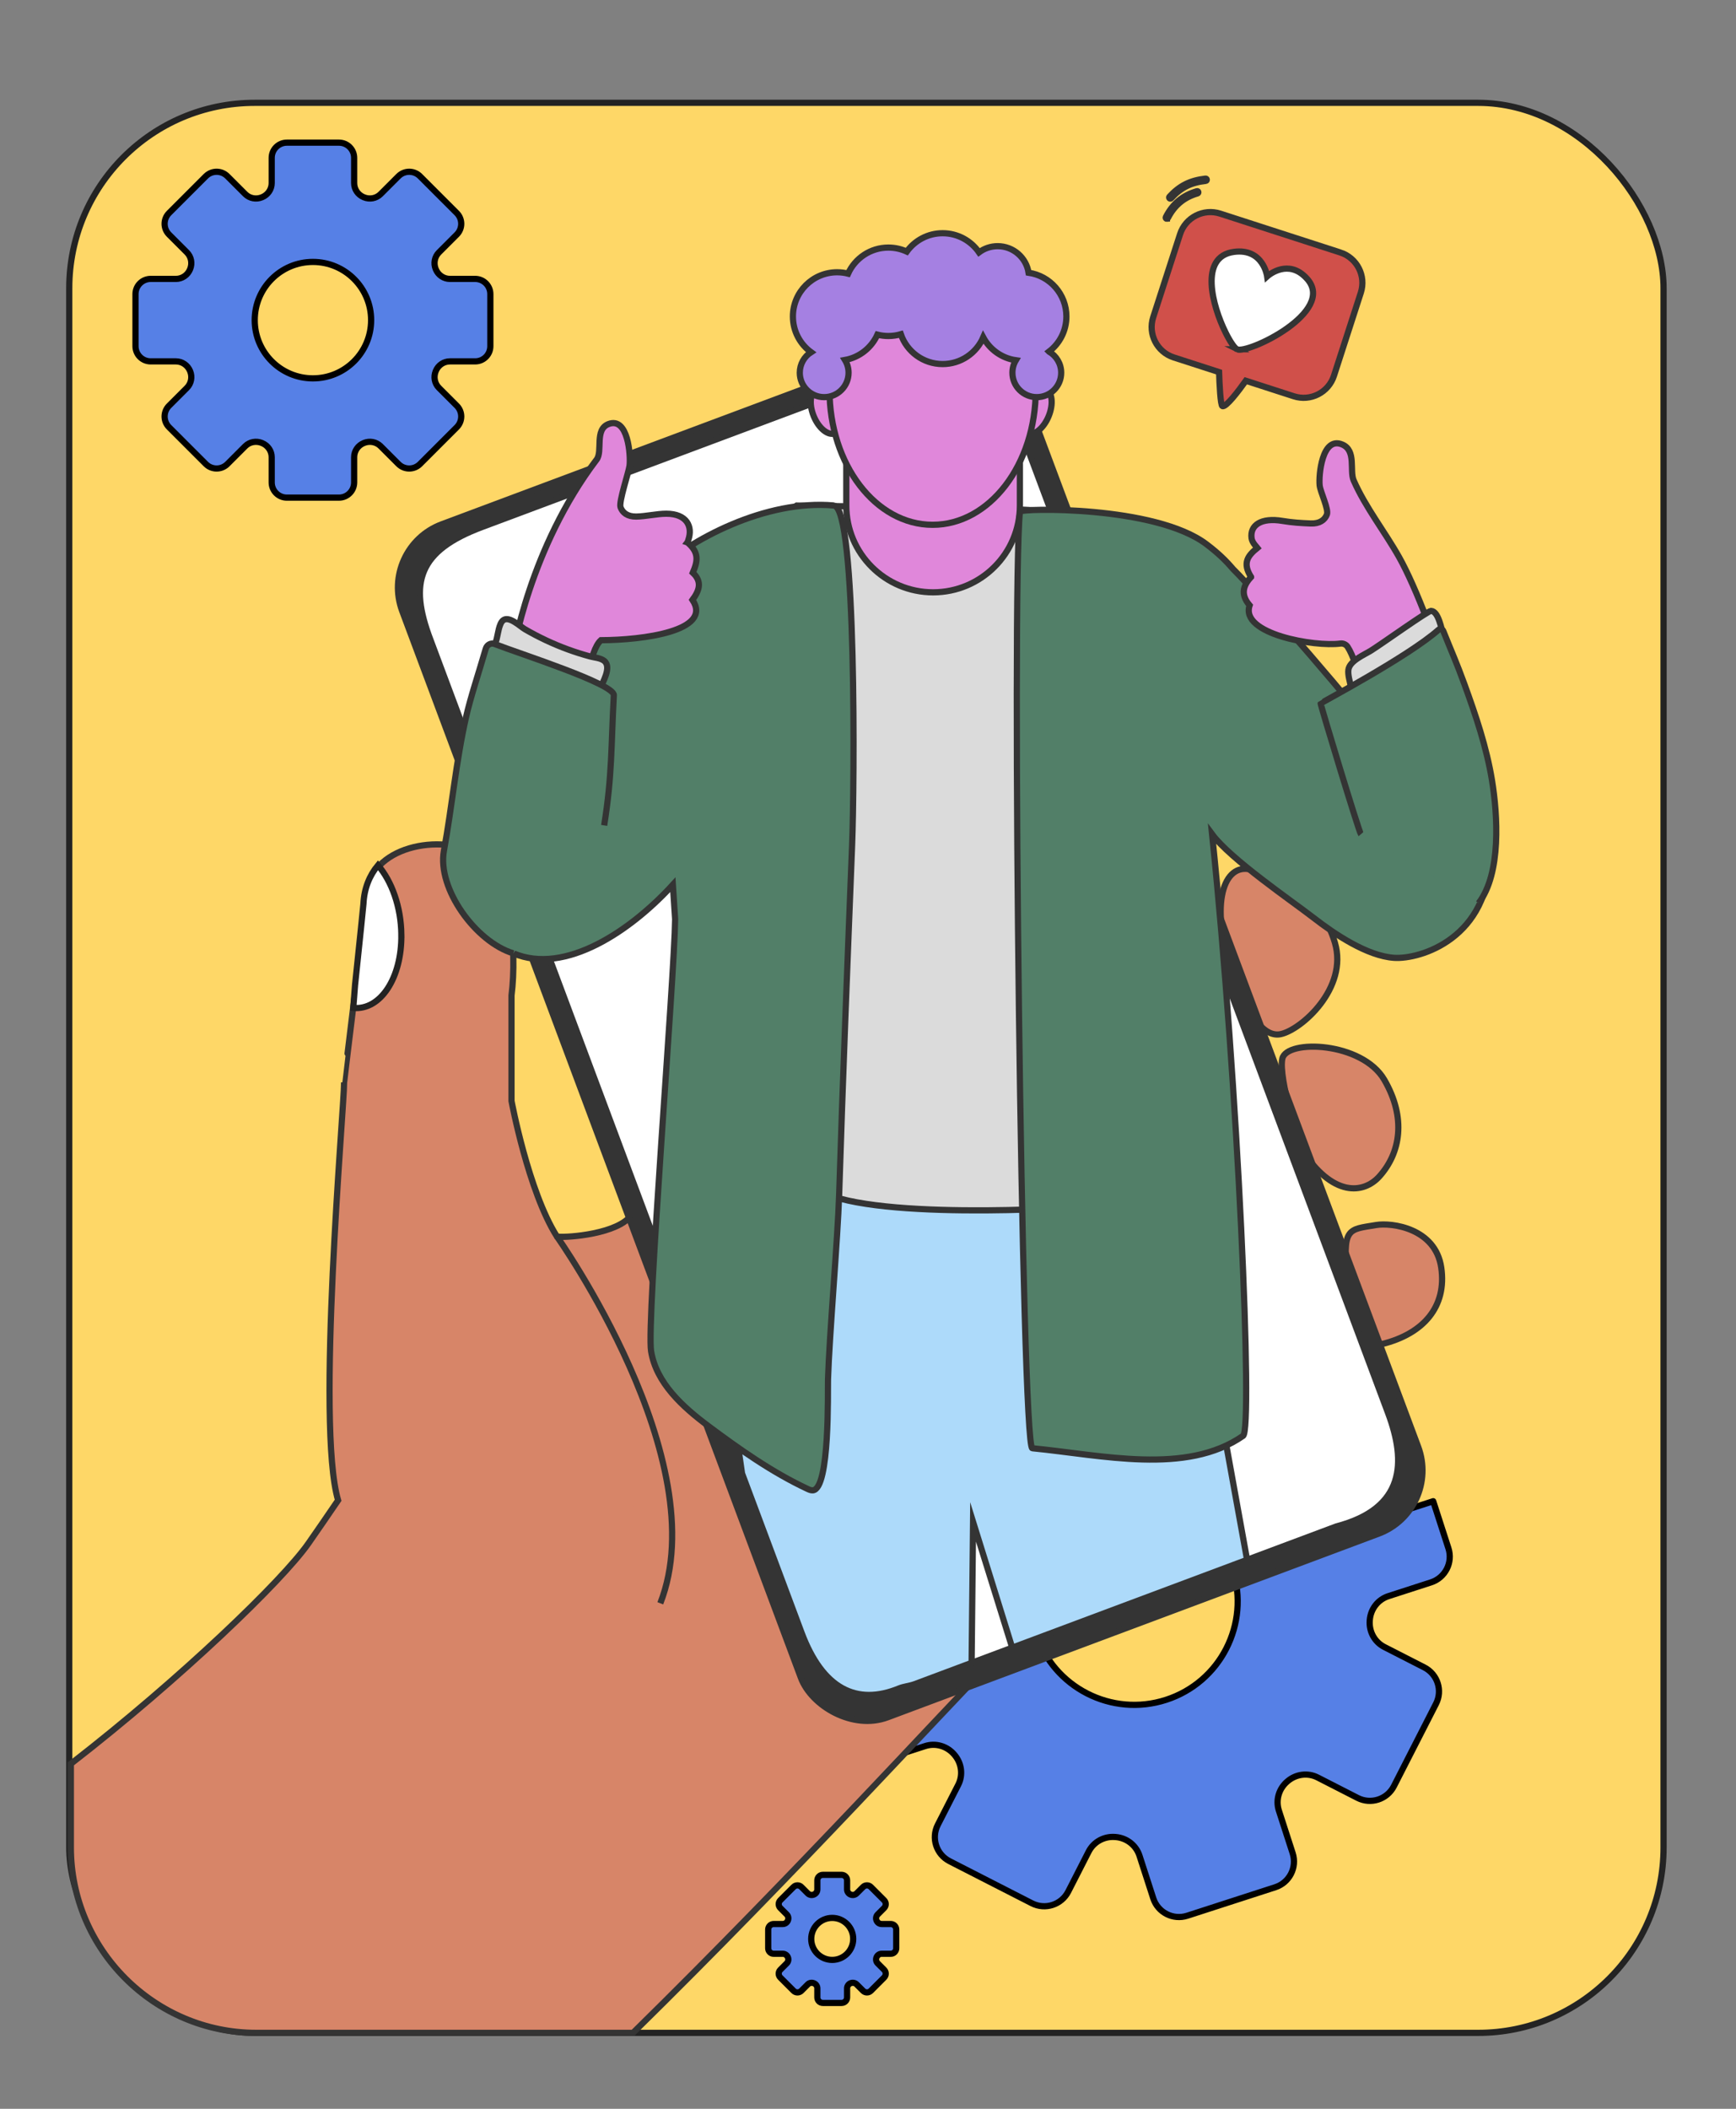 <?xml version="1.0" encoding="UTF-8"?>
<svg xmlns="http://www.w3.org/2000/svg" width="280" height="340" viewBox="0 0 280 340">
  <rect x="0" y="0" width="280" height="340" fill="#808080" stroke="none"/>
  <g id="Calque_2">
    <rect x="11.169" y="16.579" width="257.147" height="311.177" rx="29.903" ry="29.903" style="fill:#fed767; stroke:#232323; stroke-linecap:round; stroke-linejoin:round;"></rect>
    <path d="m132.714,322.93h3.029c.488,0,.884-.396.884-.884v-1.468c0-.361.222-.682.556-.821.004-.002.007-.003.011-.005.334-.139.719-.069.975.187l1.038,1.038c.345.345.905.345,1.251,0l2.142-2.142c.345-.345.345-.905,0-1.251l-1.038-1.038c-.256-.256-.326-.641-.187-.975.002-.004.003-.007.005-.011.138-.334.459-.556.821-.556h1.468c.488,0,.884-.396.884-.884v-3.029c0-.488-.396-.884-.884-.884h-1.468c-.361,0-.683-.222-.821-.556-.002-.004-.003-.007-.005-.011-.139-.334-.069-.719.187-.975l1.038-1.038c.345-.345.345-.905,0-1.251l-2.142-2.142c-.345-.345-.905-.345-1.251,0l-1.038,1.038c-.256.256-.641.326-.975.187-.004-.002-.007-.003-.011-.005-.334-.138-.556-.459-.556-.821v-1.468c0-.488-.396-.884-.884-.884h-3.029c-.488,0-.884.396-.884.884v1.468c0,.361-.222.682-.556.821-.004.002-.007.003-.011.005-.334.139-.719.069-.975-.187l-1.038-1.038c-.345-.345-.905-.345-1.251,0l-2.142,2.142c-.345.345-.345.905,0,1.251l1.038,1.038c.256.256.326.641.187.975-.002.004-.003.007-.005.011-.138.334-.459.556-.821.556h-1.468c-.488,0-.884.396-.884.884v3.029c0,.488.396.884.884.884h1.468c.361,0,.682.222.821.556.002.004.003.007.005.011.139.334.069.719-.187.975l-1.038,1.038c-.345.345-.345.905,0,1.251l2.142,2.142c.345.345.905.345,1.251,0l1.038-1.038c.256-.256.641-.326.975-.187.004.002.007.003.011.005.334.138.556.459.556.821v1.468c0,.488.396.884.884.884Zm1.514-6.937c-1.87,0-3.386-1.516-3.386-3.386s1.516-3.386,3.386-3.386,3.386,1.516,3.386,3.386-1.516,3.386-3.386,3.386Z" style="fill:#5680e6; stroke:#000; stroke-linecap:round; stroke-linejoin:round;"></path>
    <path d="m166.924,262.82c.049.168.095.337.149.505,2.835,8.765,12.239,13.571,21.003,10.736,8.765-2.835,13.571-12.239,10.736-21.003-.054-.168-.116-.332-.175-.497l32.524-10.521,2.458,7.598c.74,2.289-.515,4.744-2.803,5.485l-6.88,2.225c-1.694.548-2.862,2.074-3.004,3.849-.002.02-.003.039-.005.059-.145,1.778.765,3.475,2.354,4.287l6.438,3.291c2.142,1.095,2.991,3.719,1.896,5.861l-6.79,13.284c-1.095,2.142-3.719,2.991-5.861,1.896l-6.438-3.291c-1.588-.812-3.497-.556-4.853.603-.015.013-.03.026-.045.038-1.355,1.155-1.908,2.995-1.36,4.689l2.225,6.879c.74,2.289-.515,4.744-2.804,5.485l-14.194,4.592c-2.289.74-4.744-.515-5.485-2.804l-2.225-6.879c-.548-1.694-2.074-2.862-3.849-3.004-.02-.002-.039-.003-.059-.005-1.778-.145-3.475.765-4.287,2.354l-3.291,6.438c-1.095,2.142-3.719,2.991-5.861,1.896l-13.283-6.79c-2.142-1.095-2.991-3.719-1.896-5.861l3.291-6.438c.812-1.588.556-3.497-.603-4.853-.013-.015-.026-.03-.038-.045-1.155-1.355-2.995-1.908-4.689-1.36l-6.88,2.225c-2.289.74-4.744-.515-5.485-2.804l-2.458-7.598" style="fill:#5680e6; stroke:#000; stroke-linecap:round; stroke-linejoin:round;"></path>
    <path d="m168.554,111.184c-2.946,3.697-30.459,44.202-33.524,50.283-2.946,5.846-25.338,26.936-32.808,34.154-.302.291-.578.559-.829.803-2.853,2.779-10.852,3.173-11.569,2.933-4.621-7.294-7.323-21.857-7.323-21.857v-17c.927-7.175-.169-19.927-4.775-22.558-6.892-3.937-18.218-1.245-18.563,6.283-.029.639-3.684,30.255-3.661,30.275.005,4.17-4.566,55.206-.969,67.391-1.728,2.533-3.349,4.898-4.812,6.986-4.148,5.92-20.464,21.681-38.292,35.5v13.476c0,16.447,13.456,29.903,29.903,29.903h60.765c27.128-26.666,48.498-50.287,59.41-61.445,18.699-19.122,8.448-108.558,8.448-108.558,0,0,8.791-19.853,12.43-32.495,3.639-12.643-9.331-19.722-13.829-14.073Z" style="fill:#d78568; stroke:#343434; stroke-miterlimit:10;"></path>
    <path d="m64.735,150.685c-.053-4.484-1.55-8.606-3.77-11.181-1.369,1.647-2.231,3.733-2.345,6.222-.01.226-.559,5.503-1.355,13.091-.093,1.211-.188,2.444-.284,3.692,4.38.407,7.837-4.825,7.753-11.824Z" style="fill:#fff; stroke:#232323; stroke-linecap:round; stroke-miterlimit:10;"></path>
    <path d="m197.816,153.603c-2.573-10.048.492-15.461,5.226-12.882,4.734,2.578,10.112,3.973,12.268,11.285,2.156,7.312-5.396,14.005-8.732,14.726-5.127,1.108-8.762-13.128-8.762-13.128Z" style="fill:#d78568; stroke:#343434; stroke-miterlimit:10;"></path>
    <path d="m209.777,185.06c5.181,8.176,10.223,7.353,12.679,4.642,3.443-3.802,4.39-9.463.82-15.606-3.57-6.143-15.739-6.568-16.445-3.417-.706,3.151,2.947,14.381,2.947,14.381Z" style="fill:#d78568; stroke:#343434; stroke-miterlimit:10;"></path>
    <path d="m217.366,206.511c-.934-8.666.026-8.234,4.581-9,2.563-.431,9.581.523,10.511,6.854.93,6.331-2.892,10.686-9.527,12.331-2.823.699-5.565-10.184-5.565-10.184Z" style="fill:#d78568; stroke:#343434; stroke-miterlimit:10;"></path>
    <rect x="93.658" y="63.222" width="106.3" height="205.352" rx="10.877" ry="10.877" transform="translate(342.419 269.874) rotate(159.499)" style="fill:#343434; stroke:#343434; stroke-miterlimit:10;"></rect>
    <path d="m69.453,103.221l59.822,159.991c3.395,9.079,8.894,11.823,15.749,9.007.792-.325,1.683-.376,2.513-.686l68.027-25.436c11.077-2.908,11.278-10.353,8.321-18.26l-60.655-162.22c-2.285-6.11-9.09-9.211-15.199-6.926l-70.255,26.269c-10.24,3.829-11.922,8.895-8.322,18.262Z" style="fill:#fff; stroke:#343434; stroke-miterlimit:10;"></path>
    <rect x="179.83" y="99.785" width="3.291" height="15.927" rx="1.18" ry="1.18" transform="translate(389.193 145.115) rotate(159.499)" style="fill:#343434; stroke:#343434; stroke-miterlimit:10;"></rect>
    <rect x="79.672" y="134.544" width="3.291" height="15.927" rx="1.18" ry="1.18" transform="translate(207.395 247.509) rotate(159.499)" style="fill:#343434; stroke:#343434; stroke-miterlimit:10;"></rect>
    <rect x="185.65" y="115.352" width="3.291" height="15.927" rx="1.18" ry="1.18" transform="translate(405.918 173.225) rotate(159.499)" style="fill:#343434; stroke:#343434; stroke-miterlimit:10;"></rect>
    <path d="m191.833,200.112c-.393-1.773-1.398-9.61-3.108-10.103-1.901-.548-5.09-1.039-8.948-1.417l0-0s-16.781-2.145-35.752-2.13c-10.716.009-20.061.84-24.609,1.324-2.007.214-3.598,1.782-3.84,3.785-.484,3.995-.562,12.434,1.832,29.946.735,5.373,1.501,10.761,2.273,16.039l9.593,25.656c3.395,9.079,8.894,11.823,15.749,9.007.792-.325,1.683-.376,2.513-.686l9.177-3.431.234-22.727,6.313,20.279,37.883-14.165-9.311-51.376Z" style="fill:#addafa; stroke:#343434; stroke-miterlimit:10;"></path>
    <path d="m131.398,117.576c-1.292,17.481-2.286,34.997-2.285,52.531 0,4.383.062,8.765.197,13.146.046,1.507-.472,5.006.374,6.251.72,1.059.001.03.72,1.059,4.278,6.126,37.579,4.562,45.096,3.937,4.325-.359,4.148,7.425,7.87,4.732,1.401-1.014-10.122-10.417-10.231-11.93-.164-2.284-.328-4.569-.491-6.853-.686-9.564-1.364-19.128-2.058-28.691-.7-9.638-1.828-19.192-3.008-28.781-1.168-9.491-2.049-19.055-1.136-28.609.024-.25,2.212-11.772,2.055-11.868.384-.646-39.503-.894-40-1-.194-.041-.819,8.01-1,8-.165-.091,2.153,3.915,2,4-1.927.196-5.74,8.074-6,10-.499,3.693,9.126-1.698,8.83,2.017-.321,4.019-.634,8.038-.932,12.059Z" style="fill:#dbdbdb; stroke:#343434; stroke-miterlimit:10;"></path>
    <path d="m136.5,73.5h28v8c0,7.727-6.273,14-14,14h-0c-7.727,0-14-6.273-14-14v-8h0Z" style="fill:#e087da; stroke:#343434; stroke-miterlimit:10;"></path>
    <path d="m134.5,81.5c-11-1-23.295,5.53-29.065,10.953-3.486,3.277-4.512,4.414-6.86,8.552-.273.481-.548.964-.822,1.449-1.737,1.581-3.514,3.125-4.94,5.005-1.559,2.056-2.731,4.369-4.109,6.543-2.716,4.285-5.945,8.294-7.945,12.993-1.679,3.944-5.104,8.328-3.782,12.493,1.277,4.024,1.268,12.278,5.823,14.216,8.349,3.554,18.978-3.666,25.726-11.063.217,3.314.364,5.562.364,5.562-.099,9.244-4.637,64.96-3.877,69.648.83,5.115,5.085,8.972,9.206,12.048,5.042,3.764,10.304,7.478,16.022,10.154.272.127.559.254.859.233,2.777-.2,2.392-16.006,2.449-17.887.218-7.112,1.573-22.689,1.798-29.8.594-18.788,1.345-37.572,2.091-56.355.371-9.339.768-54.408-2.937-54.745Z" style="fill:#527f68; stroke:#343434; stroke-miterlimit:10;"></path>
    <path d="m232.48,127.239c-2.114-4.416-7.151-3.914-9.906-7.962-2.626-3.859-19.596-23.508-23.708-27.546-1.122-1.325-2.363-2.535-4.265-3.979-8.266-6.275-30.045-5.821-30.101-5.252-1.357,13.796.285,150.833,2,151,11.264,1.097,24.822,4.386,34-2,1.582-1.101-.76-56.095-5-97,2.95,4.003,12.897,10.786,16.362,13.473,3.398,2.635,8.622,6.157,12.983,6.456,4.202.288,15.485-3.144,15.485-16.797,0-4.915-5.841-6.196-7.85-10.394Z" style="fill:#527f68; stroke:#343434; stroke-miterlimit:10;"></path>
    <path d="m201.784,93.027c-1.051,1.153-1.905,2.634-.231,4.575-1.593,4.625,10.472,6.714,14.627,6.159.465-.062.926.141,1.182.535,1.704,2.621,3.176,9.933,3.606,12.059.001.006-.008.014-.003.015.062.019,12.257-5.711,12.07-6.898-.714-4.525-4.652-14.789-7.343-19.591-2.352-4.196-5.413-8.005-7.361-12.425-.688-1.561.469-4.837-1.861-5.798-3.261-1.344-3.795,5.012-3.623,6.606.116,1.078,1.496,3.846,1.165,4.702-.339.877-1.184,1.491-2.61,1.435-1.572-.062-3.009-.155-4.552-.414-3.45-.579-5.269.689-4.985,2.797.099.738.885,1.471.944,1.549-1.516,1.233-2.476,2.403-1.025,4.692Z" style="fill:#e087da; stroke:#343434; stroke-miterlimit:10;"></path>
    <path d="m217.912,110.828c.079.419.06,1.38.517,1.618.965.503,3.221-.68,4.114-1.084,4.152-1.875,7.281-5.3,10.266-8.633.146-.163.087-.365-.041-.477-.29-.848-.76-3.711-1.951-3.754-.512-.018-7.775,5.192-9.668,6.384-1.082.682-3.449,1.641-3.663,3.085-.125.841.272,2.044.426,2.86Z" style="fill:#dbdbdb; stroke:#343434; stroke-miterlimit:10;"></path>
    <path d="m110.871,87.452c.059-.076.131-.36.167-.464.703-2.054-.23-4.16-3.567-4.161-1.516-.001-3.349.443-4.876.459-1.386.015-2.196-.622-2.51-1.506-.307-.863,1.326-5.647,1.457-6.718.193-1.584-.218-7.933-3.407-6.687-2.278.89-.882,4.375-1.904,5.724-10.752,14.18-13.528,30.966-13.667,32.31-.125,1.211,11.58,8.133,11.351,7.869.496-2.305,1.111-9.372,3.003-11.058,6.771-.02,18.087-1.486,14.769-6.504,1.025-1.395,1.675-2.864.054-4.377.779-1.828,1.081-3.242-.869-4.886Z" style="fill:#e087da; stroke:#343434; stroke-miterlimit:10;"></path>
    <path d="m238.481,145.62c3.696-4.803,3.066-14.276,2.165-19.795-.87-5.326-2.61-10.463-4.452-15.519-1.302-3.572-1.996-5.045-3.409-8.575-.125-.313-.524-.407-.777-.183-4.848,4.305-18.949,11.758-18.996,11.866-.065.149,6.173,20.716,6.489,21.086" style="fill:#527f68; stroke:#343434; stroke-miterlimit:10;"></path>
    <path d="m79.551,106.083c.326,1.302,2.029,1.699,3.103,2.134,4.147,1.679,9.117,4.218,13.701,3.384.141-.026.209-.117.226-.222.069-.035.128-.092.16-.183.409-1.168,1.988-3.625.708-4.648-.592-.474-1.595-.524-2.289-.712-1.203-.326-2.391-.702-3.562-1.13-2.405-.878-4.729-1.973-6.941-3.261-.754-.439-2.568-2.221-3.526-1.421-.656.547-.823,2.253-1.023,2.994-.229.849-.786,2.16-.559,3.066Z" style="fill:#dbdbdb; stroke:#343434; stroke-miterlimit:10;"></path>
    <path d="m97.448,133.08c1.305-8.195,1.106-12.703,1.558-20.991.1-1.828-15.239-6.696-19.226-8.258-.593-.232-1.246.12-1.437.775-1.17,4.018-2.449,7.812-3.173,11.008-1.609,7.099-2.258,14.384-3.57,21.561-1.114,6.098,5.149,14.712,11.199,16.533" style="fill:#527f68; stroke:#343434; stroke-miterlimit:10;"></path>
    <path d="m216.176,40.707l-19.366-6.263c-2.703-.874-5.604.608-6.478,3.312l-4.332,13.394c-.874,2.703.609,5.604,3.312,6.478l7.314,2.365c.061,1.853.219,5.389.542,5.493.585.189,2.533-2.368,3.771-4.099l7.74,2.503c2.703.874,5.604-.609,6.478-3.312l4.332-13.394c.874-2.703-.609-5.604-3.312-6.478Z" style="fill:#d0504a; stroke:#343434; stroke-miterlimit:10;"></path>
    <path d="m199.505,56.313c-.402-.209-1.112-1.245-1.829-2.694-2.131-4.309-4.32-12.269,1.364-13.011,4.724-.617,5.342,3.951,5.342,3.951,0,0,2.886-2.63,5.761-.266.23.189.459.41.687.666,4.75,5.343-9.69,12.207-11.325,11.354Z" style="fill:#fff; stroke:#343434; stroke-miterlimit:10;"></path>
    <path d="m188.22,35.274c.059-.007.113-.043.142-.1,1.044-2.059,2.611-3.365,4.792-3.991.098-.028.154-.13.126-.228-.028-.098-.13-.154-.228-.126-2.285.656-3.926,2.023-5.019,4.179-.046.091-.01.202.081.248.034.017.071.023.106.019Z" style="fill:#343434; stroke:#343434; stroke-miterlimit:10;"></path>
    <path d="m188.777,32.022c.042-.005.082-.025.113-.058.821-.893,1.623-1.516,2.523-1.962.876-.433,1.852-.7,3.07-.838.001-0.0.001-0.0.002-0.0.1-.012.172-.103.161-.204-.011-.101-.103-.174-.204-.162-2.491.283-4.178,1.128-5.823,2.916-.069.075-.064.192.011.261.042.038.096.054.148.047Z" style="fill:#343434; stroke:#343434; stroke-miterlimit:10;"></path>
    <path d="m54.669,23h-8.396c-1.354,0-2.451,1.097-2.451,2.451v4.069c0,1.002-.615,1.892-1.54,2.275-.01.004-.02.008-.031.013-.927.386-1.993.192-2.703-.518l-2.877-2.877c-.957-.957-2.509-.957-3.467,0l-5.937,5.937c-.957.957-.957,2.509,0,3.467l2.877,2.877c.71.71.903,1.776.518,2.703-.004.01-.009.02-.013.031-.383.926-1.273,1.54-2.275,1.54h-4.069c-1.354,0-2.451,1.097-2.451,2.451v8.396c0,1.354,1.097,2.451,2.451,2.451h4.069c1.002,0,1.892.615,2.275,1.54.004.01.008.02.013.031.386.927.192,1.993-.518,2.703l-2.877,2.877c-.957.957-.957,2.509,0,3.466l5.937,5.937c.957.957,2.509.957,3.467,0l2.877-2.877c.71-.71,1.776-.903,2.703-.518.01.004.02.009.031.013.926.383,1.54,1.273,1.54,2.275v4.069c0,1.354,1.097,2.451,2.451,2.451h8.396c1.354,0,2.451-1.097,2.451-2.451v-4.069c0-1.002.615-1.892,1.54-2.275.01-.004.02-.008.031-.013.927-.386,1.993-.192,2.703.518l2.877,2.877c.957.957,2.509.957,3.467,0l5.937-5.937c.957-.957.957-2.509,0-3.466l-2.877-2.877c-.71-.71-.903-1.776-.518-2.703.004-.01.008-.02.013-.031.383-.926,1.273-1.54,2.275-1.54h4.069c1.354,0,2.451-1.097,2.451-2.451v-8.396c0-1.354-1.097-2.451-2.451-2.451h-4.069c-1.002,0-1.892-.615-2.275-1.54-.004-.01-.008-.02-.013-.031-.386-.927-.192-1.993.518-2.703l2.877-2.877c.957-.957.957-2.509,0-3.467l-5.937-5.937c-.957-.957-2.509-.957-3.467,0l-2.877,2.877c-.71.71-1.776.903-2.703.518-.01-.004-.02-.008-.031-.013-.926-.383-1.54-1.273-1.54-2.275v-4.069c0-1.354-1.097-2.451-2.451-2.451Zm-4.198,19.23c5.184,0,9.387,4.203,9.387,9.387s-4.203,9.387-9.387,9.387-9.387-4.203-9.387-9.387,4.203-9.387,9.387-9.387Z" style="fill:#5680e6; stroke:#000; stroke-linecap:round; stroke-linejoin:round;"></path>
    <ellipse cx="-179.298" cy="563.592" rx="165.083" ry="252.902" style="fill:none; stroke:#232323; stroke-miterlimit:10; stroke-width:.75px;"></ellipse>
  </g>
  <g id="Calque_4">
    <ellipse cx="133.214" cy="66.291" rx="2.126" ry="3.854" transform="translate(-15.176 55.289) rotate(-22.216)" style="fill:#e087da; stroke:#343434; stroke-miterlimit:10;"></ellipse>
    <ellipse cx="167.175" cy="66.291" rx="3.854" ry="2.126" transform="translate(42.596 195.992) rotate(-67.784)" style="fill:#e087da; stroke:#343434; stroke-miterlimit:10;"></ellipse>
    <ellipse cx="150.424" cy="62.874" rx="16.632" ry="21.741" style="fill:#e087da; stroke:#343434; stroke-miterlimit:10;"></ellipse>
    <path d="m169.195,56.691c1.704-1.303,2.805-3.355,2.805-5.666,0-3.588-2.651-6.556-6.101-7.054-.366-2.424-2.458-4.281-4.984-4.281-1.128,0-2.169.37-3.008.996-1.286-1.863-3.435-3.084-5.869-3.084-2.381,0-4.488,1.168-5.782,2.962-.904-.414-1.908-.647-2.967-.647-2.894,0-5.383,1.725-6.5,4.202-.566-.145-1.16-.222-1.771-.222-3.937,0-7.129,3.192-7.129,7.129,0,2.365,1.152,4.46,2.925,5.756-1.092.699-1.816,1.922-1.816,3.314,0,2.172,1.761,3.934,3.934,3.934s3.934-1.761,3.934-3.934c0-.754-.212-1.458-.58-2.056,2.34-.42,4.282-1.981,5.232-4.087.566.145,1.16.222,1.771.222.698,0,1.371-.102,2.008-.289.962,2.799,3.616,4.812,6.742,4.812,2.935,0,5.455-1.774,6.548-4.309,1.048,1.954,2.98,3.363,5.262,3.691-.353.59-.556,1.279-.556,2.016,0,2.172,1.761,3.934,3.934,3.934s3.934-1.761,3.934-3.934c0-1.454-.79-2.724-1.964-3.404Z" style="fill:#a580e2; stroke:#343434; stroke-miterlimit:10;"></path>
    <path d="m89.823,199.357s25.677,36.143,16.677,59.143" style="fill:#d78568; stroke:#343434; stroke-miterlimit:10;"></path>
  </g>
</svg>
